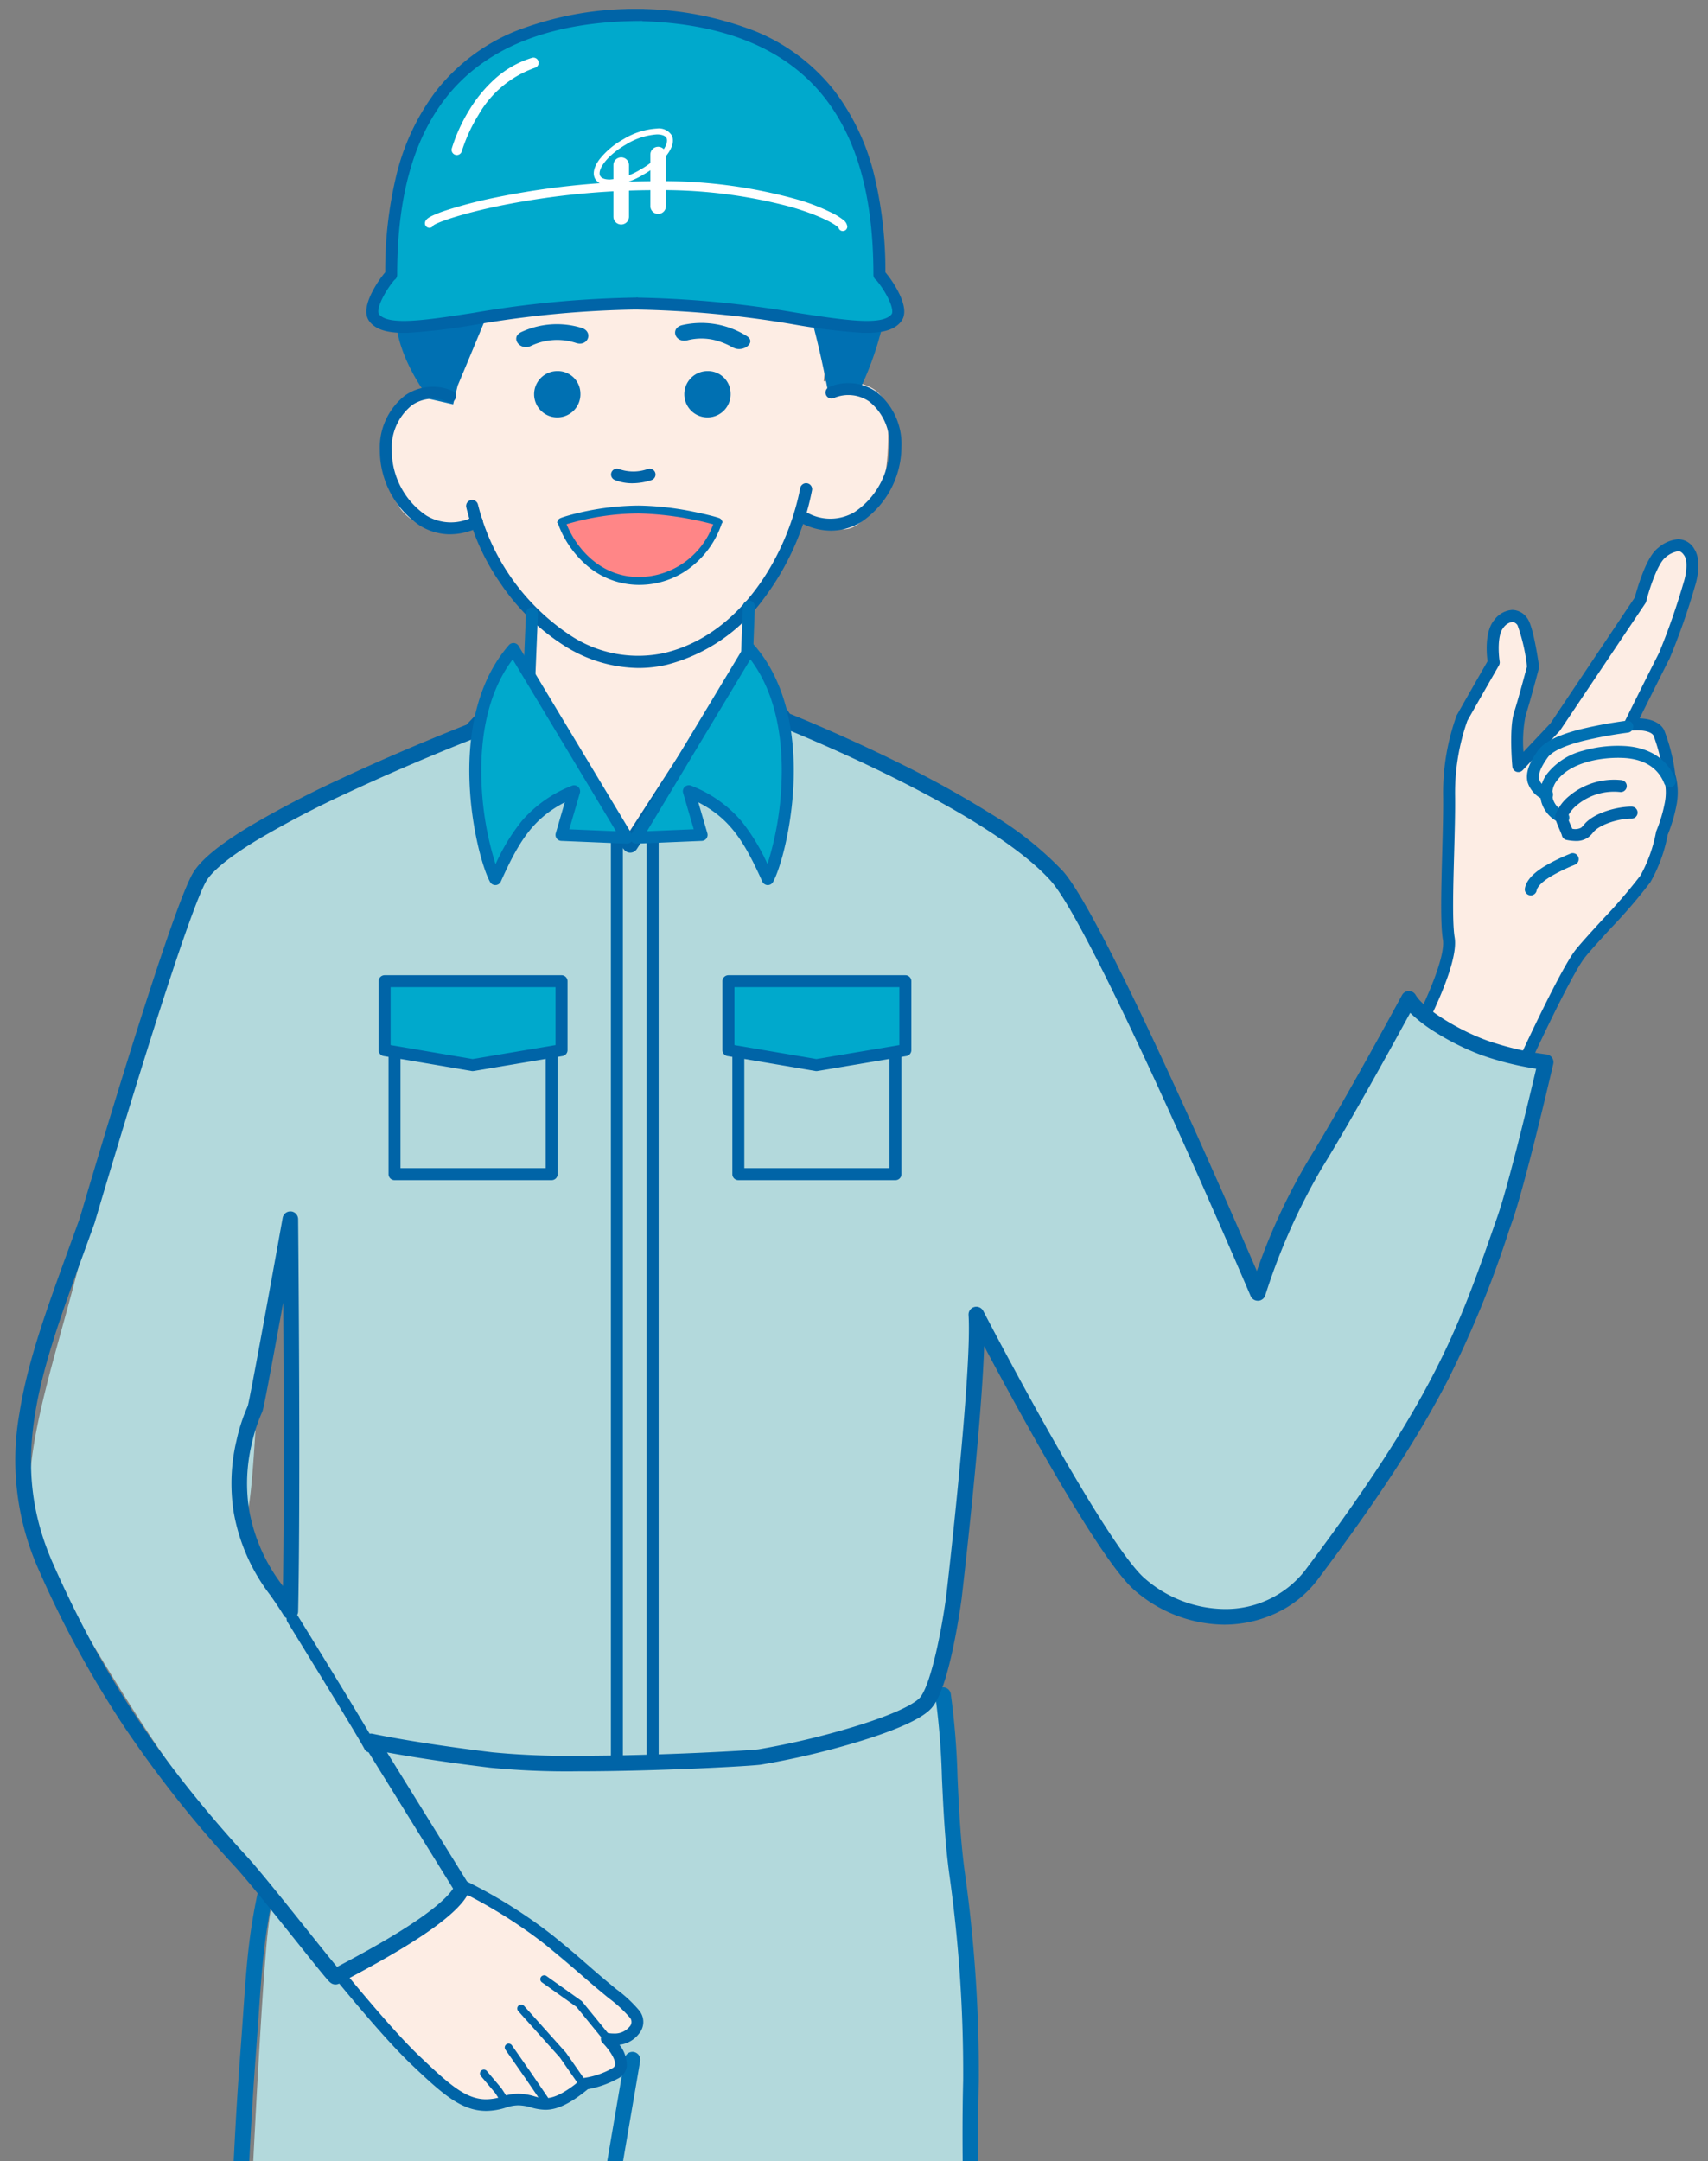 <svg xmlns="http://www.w3.org/2000/svg" xmlns:xlink="http://www.w3.org/1999/xlink" width="219" height="277" viewBox="0 0 219 277"><rect x="0" y="0" width="219" height="277" fill="#808080" stroke="none"/><defs><clipPath id="a"><rect width="219" height="277" transform="translate(416 12079)" fill="none" stroke="#707070" stroke-width="1"/></clipPath></defs><g transform="translate(-416 -12079)" clip-path="url(#a)"><g transform="translate(-2368 -840.044)"><path d="M117.191,472.09a.728.728,0,0,1-.424-1.32,18.178,18.178,0,0,1,8.28-3.05.728.728,0,1,1,.184,1.444,16.95,16.95,0,0,0-7.616,2.789A.725.725,0,0,1,117.191,472.09Z" transform="translate(2784.558 12968.272)" fill="#fff"/><path d="M40.247,202.518l-.391,5.826s-5.163,15.749-6.315,26.823-3.556,62.615-3.42,71.515.975,59.964.975,59.964-3.263,25.631-2.827,33.145.294,35.4-.8,38.637-4.715,4.859-4.846,8.633a27.8,27.8,0,0,0,1.14,7.872,75.678,75.678,0,0,0-.16,10.045c.376,2.931,1.378,8.777,4.343,9.848,0,0,4.431-6.25,7.757-7.947s8.919-.521,11.5.975,7.31,10.414,7.31,10.414,5.448-2.644,6.471-7.192a16.5,16.5,0,0,0-.38-8.414L57.1,453.879a54.287,54.287,0,0,0,2.833-7.852c.675-3.04,4.341-69.895,4.341-69.895s1.246-11.6,1.865-18.809,6.357-60.283,6.4-60.63,5.021-29.166,5.021-29.166l9.053,72.27s1.913,16.775,1.774,20.641-1,5.346-.18,9.557,5.706,58.352,6.766,64.443-.731,8.712.106,15.014A38.1,38.1,0,0,0,98.72,461s-3.406,3.539-3.749,7.287a13.73,13.73,0,0,0,1.517,7.083s-.288,2.779,3.645-.872,12.428-11.456,17.081-12.054a19.677,19.677,0,0,1,9.125,1.337s3-4.395,3.24-7.557-2.4-6.329-2.4-6.329-1.413-79.615-1.413-79.147-1.251-60.08-1.251-60.08-.97-.6-.5-3.11a27.115,27.115,0,0,0,.5-3.643s-.247-62.306-.958-68.744-2.819-21.608-2.819-21.608.373-4.946-.4-7.06l-.778-2.115s-11.523,3.705-13.06,3.694-13.2.441-13.2.441-19.238.625-22.141-.441-16.969-1.76-20.807-2.7-10.1-2.858-10.1-2.858" transform="translate(2784.757 12931.852)" fill="#b3d9dc"/><path d="M29.665,460.579s-11.358,18.85-10.442,23.786,8.64,8.159,16.014,8.05,18.734,1.495,20.218-4.978-1.19-22.8-1.19-22.8-4-7.261-6.637-9.147-5.045-4.758-10.054-2.536-8.133,4.857-7.908,7.629" transform="translate(2784.56 12944.146)" fill="#0070b2"/><path d="M92.832,466.1s-.637,5.467,1.5,8.106,13.551,2.491,13.551,2.491-.777,10.7,5.3,13.683,23.34,3.016,26.978-5.889l-1.51-7.857s-6.783-8.314-8.963-10.533-7.6-8.116-6.809-8.757-.956-5.839-.956-5.839a9.228,9.228,0,0,0-9.423-.609c-5.215,2.614-18.737,12.639-19.669,15.205" transform="translate(2787.802 12944.017)" fill="#0070b2"/><path d="M26.994,468.005a1,1,0,0,1-.767-.358,17.363,17.363,0,0,1-3.668-6.991,17.01,17.01,0,0,1,.155-6.666,31.308,31.308,0,0,0,.391-3.133,13.47,13.47,0,0,0-.827-4.822,20.733,20.733,0,0,1-.874-3.752c-.251-2.217.828-3.591,1.781-4.8.3-.387.618-.786.89-1.21,2.219-3.451,2.059-9.194,1.918-14.261-.045-1.633-.088-3.176-.05-4.568.457-16.41.952-31.466,2.386-49.577.4-5.068.33-10.24.262-15.242-.052-3.843-.107-7.818.05-11.755.266-6.674.24-13.485.215-20.072q-.007-1.71-.012-3.418c-.014-5.3-.129-10.9-.241-16.319-.208-10.053-.422-20.448-.018-29.77q.07-1.621.139-3.243c.347-8.122.706-16.522,1.336-24.762.147-1.926.268-3.674.376-5.217.6-8.623.9-12.951,3.8-23.148a1,1,0,1,1,1.923.548c-2.847,10-3.143,14.255-3.733,22.739-.107,1.546-.229,3.3-.377,5.231-.627,8.207-.985,16.589-1.332,24.695q-.069,1.622-.139,3.244c-.4,9.258-.188,19.621.019,29.642.112,5.428.228,11.041.242,16.355q0,1.707.012,3.416c.025,6.608.052,13.442-.216,20.159-.155,3.884-.1,7.831-.049,11.648.069,5.047.14,10.267-.268,15.427-1.431,18.063-1.925,33.093-2.381,49.475-.037,1.337.005,2.852.05,4.457.149,5.357.318,11.428-2.235,15.4-.324.5-.667.94-1,1.363-.885,1.127-1.525,1.941-1.366,3.342a18.894,18.894,0,0,0,.8,3.4,15.253,15.253,0,0,1,.909,5.512,32.794,32.794,0,0,1-.413,3.336,12.6,12.6,0,0,0,3.071,12.058,1,1,0,0,1-.766,1.642Z" transform="translate(2784.742 12939.105)" fill="#0070b2"/><path d="M55.828,454.357a1,1,0,0,1-.882-1.469c1.165-2.2,3-10.81,5.11-39.383.888-12,1.72-26.108,2.474-41.924.031-.641.052-1.1.065-1.346.367-7.2,4.741-50.374,6.358-64.655,1.486-13.111,5.326-35.569,7.867-50.43.359-2.1.7-4.067,1-5.86a1,1,0,0,1,1.972.335c-.3,1.794-.641,3.763-1,5.862-2.537,14.839-6.371,37.263-7.851,50.318-1.615,14.263-5.983,57.363-6.348,64.531-.013.247-.034.7-.065,1.339-.755,15.833-1.589,29.956-2.478,41.976-.761,10.3-1.547,18.791-2.335,25.248-.988,8.1-1.97,12.979-3,14.924A1,1,0,0,1,55.828,454.357Z" transform="translate(2786.289 12933.592)" fill="#0070b2"/><path d="M36.265,445.974a1.006,1.006,0,0,1-.14-.01,1.984,1.984,0,0,1-1.631-1.2,2.326,2.326,0,0,1,.377-2.254,2.355,2.355,0,0,1,2.2-.894c.688.1,1.435.159,2.226.226,2.672.225,5.7.479,7.873,2.2a1,1,0,1,1-1.244,1.566c-1.7-1.349-4.29-1.567-6.8-1.778-.819-.069-1.593-.134-2.336-.238a.346.346,0,0,0-.33.119.476.476,0,0,0-.12.262.492.492,0,0,0,.053.01,1,1,0,0,1-.137,1.99Z" transform="translate(2785.483 12943.601)" fill="#0070b2"/><path d="M54.781,466.506a2.5,2.5,0,0,1-.765-.119,2.2,2.2,0,0,1-1.374-1.232,18.52,18.52,0,0,0-2.951-4.405c-.356-.436-.724-.888-1.093-1.363a15.415,15.415,0,0,0-7.747-4.932c-3.094-.773-4.739.172-7.513,2.359a53.772,53.772,0,0,0-4.085,3.576,1,1,0,1,1-1.392-1.437,55.779,55.779,0,0,1,4.238-3.709c2.841-2.239,5.166-3.746,9.236-2.729a17.6,17.6,0,0,1,8.841,5.645c.355.457.716.9,1.064,1.327a20.323,20.323,0,0,1,3.238,4.878.213.213,0,0,0,.15.119.674.674,0,0,0,.536-.092c2.654-1.6,6.772-5.287,4.528-12.091a90.085,90.085,0,0,0-3.6-8.74c-.8-1.759-1.62-3.577-2.352-5.38a1,1,0,0,1,1.853-.753c.718,1.767,1.533,3.567,2.321,5.308a91.574,91.574,0,0,1,3.674,8.939,11.952,11.952,0,0,1-.139,8.746,12.752,12.752,0,0,1-5.258,5.686A2.75,2.75,0,0,1,54.781,466.506Z" transform="translate(2785.095 12943.329)" fill="#0070b2"/><path d="M95.366,461.629a1,1,0,0,1-.913-.591,50.286,50.286,0,0,1-2.863-9.685c-.135-.6-.275-1.228-.415-1.836-.706-3.049-.358-6.666-.051-9.856.117-1.216.228-2.364.281-3.439a52.8,52.8,0,0,0-1.229-12.443,85.7,85.7,0,0,1-1.24-8.543c-.327-4.066-.581-7.857-.826-11.523-.705-10.534-1.314-19.631-3.317-30.957l-.1-.576A31.462,31.462,0,0,1,84,362.453c.256-2.066-.489-17.263-1.108-22.585-1.194-10.271-2.306-20.586-3.382-30.561-1.607-14.9-3.268-30.3-5.213-45.66a1,1,0,0,1,1.984-.251c1.947,15.377,3.61,30.79,5.217,45.7,1.075,9.971,2.188,20.282,3.38,30.545.595,5.116,1.4,20.69,1.106,23.062a29.5,29.5,0,0,0,.675,9.13l.1.578c2.021,11.433,2.634,20.58,3.343,31.172.245,3.659.5,7.443.824,11.5a84.143,84.143,0,0,0,1.215,8.348,54.357,54.357,0,0,1,1.259,12.9c-.055,1.121-.168,2.292-.288,3.531-.307,3.187-.624,6.483.008,9.214.142.616.283,1.244.419,1.851a48.793,48.793,0,0,0,2.736,9.3,1,1,0,0,1-.912,1.41Z" transform="translate(2787.489 12933.491)" fill="#0070b2"/><path d="M93.7,477.65a1.171,1.171,0,0,1-.194-.017,1.08,1.08,0,0,1-.751-.508,13.314,13.314,0,0,1-2.13-6.487,11.864,11.864,0,0,1,2.058-6.742c.172-.274.342-.54.508-.8,1.406-2.206,2.516-3.948,2.826-6.7a19.871,19.871,0,0,0,.091-3.4,1,1,0,0,1,2-.121,21.88,21.88,0,0,1-.1,3.748c-.362,3.216-1.643,5.226-3.127,7.554-.164.257-.331.52-.5.79a9.333,9.333,0,0,0-.332,10.384c.345-.238.892-.643,1.751-1.332,1.193-.957,2.623-2.162,4.138-3.438,2.218-1.87,4.512-3.8,6.026-4.91a35.109,35.109,0,0,1,5.143-3.07,13.481,13.481,0,0,1,5.954-1.686,12.069,12.069,0,0,1,3.61.822,15.878,15.878,0,0,0,2.127.625,14.458,14.458,0,0,0,1.573-3.321c.518-1.568.968-3.812.167-5.6-.142-.316-.272-.6-.388-.845a9.866,9.866,0,0,1-1.15-4.238c-.456-5.667-.6-11.449-.74-17.041-.028-1.109-.056-2.256-.087-3.382-.56-20.636-.752-39.106-.955-58.661-.042-4.085-.086-8.309-.134-12.6-.081-7.352-.306-15.1-.523-22.6-.243-8.384-.494-17.054-.55-25.271a1,1,0,0,1,.028-.24l.823-3.43c-.053-7.148-.327-14.268-.591-21.156-.377-9.813-.767-19.96-.514-30.21a182.075,182.075,0,0,0-1.778-26.458c-.565-4.206-.757-8.336-.943-12.331a96.462,96.462,0,0,0-.84-10.454,1,1,0,0,1,1.974-.323,97.74,97.74,0,0,1,.864,10.684c.184,3.952.374,8.038.928,12.158a184.156,184.156,0,0,1,1.8,26.773c-.251,10.187.138,20.3.513,30.084.267,6.942.542,14.121.594,21.34a1,1,0,0,1-.028.24l-.823,3.43c.057,8.159.306,16.773.548,25.1.218,7.506.443,15.267.524,22.636.048,4.294.092,8.518.134,12.6.2,19.547.395,38.009.954,58.628.031,1.128.059,2.276.087,3.386.139,5.565.282,11.319.734,16.931a7.955,7.955,0,0,0,.971,3.556c.118.253.251.541.4.868a9.5,9.5,0,0,1,.055,6.569,15.953,15.953,0,0,1-2.12,4.5,1.421,1.421,0,0,1-1.288.726,15.188,15.188,0,0,1-2.992-.8,10.336,10.336,0,0,0-3.036-.714c-2.531-.1-7.276,2.5-9.837,4.371-1.458,1.067-3.725,2.978-5.918,4.826C95.735,476.73,94.522,477.65,93.7,477.65Z" transform="translate(2787.738 12931.957)" fill="#0070b2"/><path d="M53.355,484.639c-2.206,0-4.1-1.021-5.944-2.015a25.661,25.661,0,0,0-2.83-1.379,27.5,27.5,0,0,0-10-1.811H34.57a29.634,29.634,0,0,0-10.984,1.922.5.5,0,0,1-.376-.927,30.636,30.636,0,0,1,11.36-2h.009a28.5,28.5,0,0,1,10.363,1.879,26.419,26.419,0,0,1,2.943,1.431c2.276,1.227,4.426,2.386,7.094,1.679a.5.5,0,0,1,.256.967A7.3,7.3,0,0,1,53.355,484.639Z" transform="translate(2784.801 12945.677)" fill="#fff"/><path d="M33.046,474.765a1.522,1.522,0,0,1-1.014-.378,1.851,1.851,0,0,1-.569-1.73,1.719,1.719,0,0,1,1.172-1.311,15.848,15.848,0,0,1,6.38-.768,17.923,17.923,0,0,1,6.185,1.636.5.5,0,1,1-.426.9,15.944,15.944,0,0,0-11.816-.827.72.72,0,0,0-.514.558.859.859,0,0,0,.245.784.594.594,0,0,0,.62.084.5.5,0,0,1,.324.946A1.813,1.813,0,0,1,33.046,474.765Z" transform="translate(2785.288 12945.225)" fill="#fff"/><path d="M107.515,477.316h-.042a47.192,47.192,0,0,1-12.86-1.922.971.971,0,0,1-.422-.28l-1.567-1.782a.972.972,0,0,1-.122-.174c-2.226-4.063.415-9.443.529-9.67a.971.971,0,0,1,1.736.868c-.039.079-2.249,4.627-.611,7.78l1.317,1.5a46.25,46.25,0,0,0,12.083,1.743.971.971,0,0,1-.041,1.94Z" transform="translate(2788.076 12944.819)" fill="#0070b2"/><path d="M120.851,491.619a21.656,21.656,0,0,1-4.423-.423,10.9,10.9,0,0,1-7.645-5.078c-1.345-2.321-1.929-6.817-2.315-9.792-.056-.43-.109-.836-.158-1.2a.728.728,0,0,1,1.442-.2c.051.365.1.774.16,1.207.372,2.86.933,7.181,2.131,9.25,2.953,5.1,10.022,5.213,15.431,4.411,3.715-.551,7.937-1.379,11.015-4.239a2.671,2.671,0,0,1,.276-.213c.738-.523,2.7-1.913.722-7.7a.728.728,0,0,1,1.378-.47c2.327,6.815-.371,8.728-1.258,9.356-.049.035-.109.077-.13.095-3.383,3.142-7.859,4.027-11.79,4.61A33.1,33.1,0,0,1,120.851,491.619Z" transform="translate(2788.617 12945.453)" fill="#0070b2"/><path d="M2762.374,961.633a8.111,8.111,0,0,1-3.226-.414l.438-.9-.008,0c.017.007,1.718.726,7.424-.042a6.5,6.5,0,0,0,4.247-2.556,8.842,8.842,0,0,1,3.568-2.66c1.853-.683,4.324-.717,7.559-.1a.5.5,0,0,1-.187.982c-6.744-1.279-8.426.538-10.206,2.461a7.414,7.414,0,0,1-4.848,2.868A36.109,36.109,0,0,1,2762.374,961.633Z" transform="translate(143.18 12468.71)" fill="#fffdfd"/></g><path d="M52.432,12.75c-.492.378.358-.223.494-.3a11.776,11.776,0,0,1,1.6-.8,13.26,13.26,0,0,1,6.037-.89c1.664.117,1.655-2.406,0-2.521a14.828,14.828,0,0,0-9.968,2.735c-1.322,1.017.565,2.763,1.839,1.784" transform="translate(436.64 12082.908)" fill="#231f20"/><path d="M75.16,12.3a.667.667,0,0,1-.655-.548c-.38-2.088-4.219-4.337-5.666-5.028a.667.667,0,0,1,.574-1.2,22.244,22.244,0,0,1,2.918,1.73c2.063,1.454,3.237,2.888,3.487,4.263a.668.668,0,0,1-.657.787Z" transform="translate(443.684 12082.14)" fill="#fff"/><path d="M26.971,183.118s9.415,11.521,14.317,16.2c2.751,2.623,8.287,6.922,8.287,6.922a4.1,4.1,0,0,1,3.566-1.328c3.563.631,5.234,1.507,7.285-.183a10.431,10.431,0,0,0,1.825-2.36,11.909,11.909,0,0,0,4.809-1.3c2.773-1.33-1.134-3.932-1.134-3.932s4.45-.127,4.139-2.081a5.421,5.421,0,0,0-4.145-4.367c-2.464-.7-5.151-3.4-8.992-6.509s-8.945-6.692-12.118-7.844a18.335,18.335,0,0,1-5.044-2.707l-3.389-2.988a35.5,35.5,0,0,0-7.444,4.3c-3.81,2.868-1.963,8.181-1.963,8.181" transform="translate(427.875 12143.188)" fill="#fdede4"/><path d="M41.288,167.529a.749.749,0,0,1,.5.187,6.586,6.586,0,0,1,2.1,5.3c.062,1.536.134,2.232,1.185,2.613a63.851,63.851,0,0,1,13.941,8.278c2.189,1.77,3.3,2.745,4.381,3.688.824.721,1.676,1.467,3.015,2.575q.4.332.768.632a16.633,16.633,0,0,1,2.9,2.7,2.318,2.318,0,0,1,.005,2.952,3.667,3.667,0,0,1-2.53,1.453,4.207,4.207,0,0,1,.937,2.8,2.078,2.078,0,0,1-1.19,1.561,12.622,12.622,0,0,1-3.8,1.332c-2.221,1.826-3.907,2.642-5.449,2.642a6.889,6.889,0,0,1-1.822-.3,6.161,6.161,0,0,0-1.629-.271,4.908,4.908,0,0,0-1.527.264,8.378,8.378,0,0,1-2.608.449c-3.192,0-5.639-2.185-9.688-6.046-4.885-4.661-14-16.271-14.389-16.763a.75.75,0,0,1-.108-.736c.1-.263,2.566-6.467,6.5-9.429,3.784-2.847,8.052-5.728,8.095-5.757A.749.749,0,0,1,41.288,167.529Zm25.5,28.933a2.453,2.453,0,0,0,2.061-.879.856.856,0,0,0-.01-1.211,16.48,16.48,0,0,0-2.622-2.412q-.369-.3-.773-.636c-1.356-1.122-2.216-1.874-3.047-2.6-1.115-.977-2.169-1.9-4.335-3.65a63.108,63.108,0,0,0-13.51-8.034c-2.042-.741-2.111-2.453-2.172-3.963a5.5,5.5,0,0,0-1.183-3.829c-1.239.846-4.536,3.118-7.525,5.367-3.063,2.306-5.246,7-5.843,8.387,1.579,2,9.629,12.114,13.973,16.259,3.881,3.7,6.028,5.632,8.653,5.632a6.911,6.911,0,0,0,2.145-.376,6.378,6.378,0,0,1,1.99-.338,7.562,7.562,0,0,1,2.009.32,5.549,5.549,0,0,0,1.441.248c.811,0,2.074-.277,4.659-2.435a.75.75,0,0,1,.43-.173,10.37,10.37,0,0,0,3.47-1.2c.312-.16.374-.328.394-.457.112-.727-.888-2.11-1.6-2.816a.75.75,0,0,1,.69-1.265A3.815,3.815,0,0,0,66.793,196.462Z" transform="translate(427.875 12143.188)" fill="#0064a7"/><path d="M131.3,111.879s4.222-8.061,3.7-11.135.111-12.836.044-18.249a28.532,28.532,0,0,1,1.649-9.988c.143-.285,4.075-7.149,4.075-7.149s-.572-3.5.643-4.932,2.331-1.216,3.025-.287,1.374,5.79,1.374,5.79-1.067,4.058-1.7,6.033-.192,6.68-.192,6.68l4.719-5,10.927-16.293s1.234-4.933,2.761-6.077,2.672-1.359,3.531,0,0,4,0,4a88.578,88.578,0,0,1-3.218,9.208c-1.143,2.229-4.431,8.856-4.431,8.856s2.93-.407,3.717,1.023,1.36,5.5,1.36,5.5a7.519,7.519,0,0,1,.141,3.718,18.989,18.989,0,0,1-1.1,3.646,19.27,19.27,0,0,1-2.117,5.861c-1.43,2.144-6.363,7.149-8.292,9.507s-7.485,14.483-7.485,14.483-8.95,4.213-13.136-5.206" transform="translate(466.756 12098.548)" fill="#fdede4"/><path d="M139.9,118.792c-2.9,0-6.87-1.145-9.295-6.6a.768.768,0,0,1,.021-.668c1.141-2.179,4.015-8.34,3.624-10.65-.34-2-.212-6.612-.088-11.075.072-2.6.146-5.283.121-7.293a29.025,29.025,0,0,1,1.73-10.34c.138-.275,3.085-5.424,3.965-6.959-.124-.95-.377-3.828.856-5.277a3.109,3.109,0,0,1,2.317-1.3,2.388,2.388,0,0,1,1.908,1.05c.231.31.595,1.016,1.085,3.557.258,1.335.427,2.535.434,2.585a.768.768,0,0,1-.018.3c-.044.166-1.079,4.1-1.707,6.071a16.887,16.887,0,0,0-.27,4.638l3.465-3.669L158.86,57.034c.095-.361.379-1.4.8-2.553.725-2,1.449-3.246,2.215-3.82a4.41,4.41,0,0,1,2.551-1.093,2.427,2.427,0,0,1,2.088,1.3c1.009,1.6.2,4.29.084,4.64a86.881,86.881,0,0,1-3.268,9.332c-.838,1.634-2.857,5.689-3.853,7.691,1.556.064,2.633.568,3.128,1.467a23.367,23.367,0,0,1,1.438,5.7,8.445,8.445,0,0,1,.144,4.045,20.148,20.148,0,0,1-1.114,3.722,19.485,19.485,0,0,1-2.216,6.06,67.575,67.575,0,0,1-5.059,5.89c-1.3,1.419-2.527,2.759-3.278,3.678-1.847,2.257-7.326,14.2-7.381,14.316a.768.768,0,0,1-.371.375A12.5,12.5,0,0,1,139.9,118.792Zm-7.74-6.894c1.684,3.557,4.287,5.359,7.74,5.359a11.208,11.208,0,0,0,3.97-.762c.856-1.856,5.634-12.142,7.464-14.378.778-.952,2.02-2.307,3.334-3.743a68.9,68.9,0,0,0,4.914-5.7,18.556,18.556,0,0,0,2-5.575.768.768,0,0,1,.054-.173,18.463,18.463,0,0,0,1.048-3.483,6.888,6.888,0,0,0-.11-3.306.768.768,0,0,1-.038-.154,22.764,22.764,0,0,0-1.273-5.241c-.234-.425-1.03-.679-2.13-.679a6.73,6.73,0,0,0-.81.046.768.768,0,0,1-.792-1.1c.033-.066,3.3-6.657,4.436-8.865a88.62,88.62,0,0,0,3.165-9.076l.006-.018c.287-.892.563-2.594.081-3.358-.368-.582-.664-.582-.79-.582a3.2,3.2,0,0,0-1.631.787c-.953.714-2.025,3.843-2.477,5.648a.767.767,0,0,1-.107.241L149.281,74.073a.767.767,0,0,1-.079.1l-4.719,5a.767.767,0,0,1-1.322-.456c-.018-.2-.444-4.885.225-6.984.549-1.721,1.447-5.1,1.646-5.845a22.62,22.62,0,0,0-1.208-5.286.926.926,0,0,0-.677-.433,1.773,1.773,0,0,0-1.147.758c-.8.945-.6,3.493-.47,4.311a.768.768,0,0,1-.092.505c-1.542,2.691-3.876,6.774-4.051,7.1a27.831,27.831,0,0,0-1.571,9.641c.025,2.04-.046,4.621-.122,7.354-.122,4.388-.247,8.926.067,10.776.241,1.419-.332,3.822-1.7,7.141C133.291,109.613,132.5,111.222,132.155,111.9Z" transform="translate(466.756 12098.548)" fill="#0064a7"/><path d="M81.258,70.1l-.214,6.556s-2.2,8.564-4.545,10.788-6.066,12.015-10.6,12.015S52.631,81.136,52.631,81.136L53.5,70.664,46,59.144S36.624,62.411,35.1,53.9C32.557,39.769,43.38,43.086,43.38,43.086s.6-5.044,2.442-7.679,2.794-9.6,2.794-9.6L51.8,19.122s19.609.877,21.951.947,9.715.675,12.256,6.721,5.527,6.761,4.7,14.115c0,0,6.476-.724,7.66,2.53s.472,11.189-.924,13.175-2.63,3.234-4.131,3.274a36.448,36.448,0,0,1-5.609-.927S85.6,66.356,81.258,70.1" transform="translate(430.914 12086.965)" fill="#fdede4"/><path d="M52.242,22.716a68.208,68.208,0,0,1-2.207,7.963c-1.311,3.625-6.559,16.073-6.559,16.073L42.9,49.146l-3.03-.69s-4.116-5.041-4.357-10.483S38.1,23.487,39.43,21.644s3.731-2.3,3.861-3.038,1.748-6.721,6.743-10.02,14.492-4.1,19.841-3.515S81.633,8.312,84.052,8.432s5.665,5.321,5.665,5.321a5.105,5.105,0,0,0,2.778,1.8c1.593.251,0,4,0,4s1.593,2.66,2.8,5.078,3.17,11.76,2.489,15.086a40.924,40.924,0,0,1-2.859,7.769l-3.839.7a127.063,127.063,0,0,0-3.476-14.363c-1.747-4.958-6.1-8.1-6.584-7.981s-11.368-2.3-16.2-1.935-12.582-1.2-12.582-1.2" transform="translate(431.204 12081.686)" fill="#0070b2"/><path d="M77.157,53.885a8.249,8.249,0,0,1-3.8-.977.767.767,0,1,1,.7-1.364,6.078,6.078,0,0,0,6.169-.069,10.075,10.075,0,0,0,4.43-8.329,6.952,6.952,0,0,0-2.6-5.821A4.725,4.725,0,0,0,77.5,36.9a.767.767,0,1,1-.54-1.437,6.275,6.275,0,0,1,5.987.606,8.495,8.495,0,0,1,3.248,7.1,11.657,11.657,0,0,1-5.177,9.621,7.476,7.476,0,0,1-3.6,1.088Q77.29,53.885,77.157,53.885Z" transform="translate(445.385 12093.133)" fill="#0064a7"/><path d="M42.872,54.225q-.133,0-.265,0a7.475,7.475,0,0,1-3.6-1.088,11.657,11.657,0,0,1-5.177-9.621,8.495,8.495,0,0,1,3.248-7.1,6.275,6.275,0,0,1,5.987-.606.768.768,0,1,1-.54,1.437,4.725,4.725,0,0,0-4.562.424,6.952,6.952,0,0,0-2.6,5.821,10.075,10.075,0,0,0,4.43,8.329,6.078,6.078,0,0,0,6.169.069.768.768,0,0,1,.7,1.364A8.25,8.25,0,0,1,42.872,54.225Z" transform="translate(430.873 12093.259)" fill="#0064a7"/><path d="M48.705,32.443a7.763,7.763,0,0,1,5.778-.356c1.54.484,2.232-1.455.691-1.94a10.775,10.775,0,0,0-7.781.561c-1.408.717-.074,2.442,1.312,1.736" transform="translate(435.397 12090.88)" fill="#0070b2"/><path d="M70.85,31.248a10.945,10.945,0,0,0-8.3-1.407c-1.59.4-.891,2.34.691,1.94a7.24,7.24,0,0,1,4.178.184,9.326,9.326,0,0,1,1.219.513c.117.058.669.377.376.192,1.264.8,3.149-.6,1.839-1.422" transform="translate(440.91 12090.833)" fill="#0070b2"/><path d="M54.4,36.882a2.969,2.969,0,1,1-2.966-2.824A2.9,2.9,0,0,1,54.4,36.882" transform="translate(436.019 12092.507)" fill="#0070b2"/><path d="M68.447,36.882a2.969,2.969,0,1,1-2.966-2.824,2.9,2.9,0,0,1,2.966,2.824" transform="translate(441.231 12092.507)" fill="#0070b2"/><path d="M58.189,44.848a5.889,5.889,0,0,1-2.268-.429.75.75,0,1,1,.577-1.385,5.508,5.508,0,0,0,3.686-.021.75.75,0,0,1,.465,1.426A7.971,7.971,0,0,1,58.189,44.848Z" transform="translate(438.892 12096.095)" fill="#0064a7"/><path d="M51.011,47.887c1.324,3.7,4.779,7.534,9.891,7.562a10.79,10.79,0,0,0,10.191-7.572A38.843,38.843,0,0,0,60.9,46.285a30.818,30.818,0,0,0-9.891,1.6" transform="translate(436.991 12098.018)" fill="#ff8687"/><path d="M60.962,55.949H60.9a10.279,10.279,0,0,1-6.688-2.523,12.835,12.835,0,0,1-3.648-5.306l-.136-.193.14-.273c.093-.18.175-.257,1.133-.542.453-.134,1.2-.34,2.208-.555a34.307,34.307,0,0,1,6.994-.772,37.6,37.6,0,0,1,6.946.77c.846.167,1.707.362,2.423.549.281.073.527.142.711.2.269.082.446.137.553.338l.141.266-.129.192a11.844,11.844,0,0,1-3.717,5.391A10.735,10.735,0,0,1,60.962,55.949Zm-9.307-7.776c1.306,3.208,4.423,6.75,9.249,6.776h.057a10.205,10.205,0,0,0,9.492-6.761,40.886,40.886,0,0,0-9.552-1.4A33.11,33.11,0,0,0,51.656,48.173Z" transform="translate(436.991 12098.018)" fill="#0070b2"/><path d="M145.316,78.862a.766.766,0,0,1-.28-.053,4.135,4.135,0,0,1-2.534-2.69,4.239,4.239,0,0,1,.768-3.708,8.516,8.516,0,0,1,4.531-2.892,16.23,16.23,0,0,1,5.187-.622c3.284.135,5.658,1.642,6.685,4.243a.767.767,0,1,1-1.428.564c-1.013-2.566-3.452-3.2-5.32-3.273-2.8-.115-6.685.575-8.427,2.9a2.685,2.685,0,0,0-.521,2.368A2.581,2.581,0,0,0,145.6,77.38a.768.768,0,0,1-.28,1.482Z" transform="translate(471.142 12105.715)" fill="#0070b2"/><path d="M143.691,76.776a.764.764,0,0,1-.332-.076,3.641,3.641,0,0,1-2.167-2.271c-.37-1.45.521-2.942,1.338-4.079.782-1.087,2.525-1.967,5.329-2.69a56.238,56.238,0,0,1,5.854-1.1l.176-.026a.768.768,0,0,1,.221,1.519l-.176.026a54.924,54.924,0,0,0-5.692,1.062c-3,.773-4.084,1.569-4.466,2.1-.9,1.253-1.259,2.17-1.1,2.8.121.476.561.89,1.345,1.268a.768.768,0,0,1-.333,1.459Z" transform="translate(470.679 12104.842)" fill="#0070b2"/><path d="M141.675,84.333a.768.768,0,0,1-.756-.906c.179-.974.991-1.893,2.483-2.808a24.632,24.632,0,0,1,3.168-1.562l.2-.088a.768.768,0,0,1,.607,1.41l-.207.089a23.352,23.352,0,0,0-2.969,1.459c-1.421.872-1.723,1.487-1.776,1.777A.768.768,0,0,1,141.675,84.333Z" transform="translate(470.605 12109.435)" fill="#0070b2"/><path d="M63.995,68.025a18.1,18.1,0,0,1-9.605-2.92,27.932,27.932,0,0,1-8.032-7.857,28.892,28.892,0,0,1-4.438-9.823.767.767,0,0,1,1.5-.341A28.329,28.329,0,0,0,55.2,63.8a15.749,15.749,0,0,0,12.106,2.3c9.642-2.273,15.707-12.269,17.44-21.168a.768.768,0,0,1,1.507.293,33.84,33.84,0,0,1-6.14,13.841A22.268,22.268,0,0,1,67.66,67.6,15.946,15.946,0,0,1,63.995,68.025Z" transform="translate(433.867 12096.598)" fill="#0064a7"/><path d="M188.447,110.409c-3.753-1.364-8.575-3.509-9.774-5.586,0,0-6.591,11.453-11.17,18.85-4.548,7.348-8.379,17.99-8.379,17.99s-19.993-46.909-25.721-53.4c-8.407-9.53-34.925-20.023-34.925-20.023L93.59,61.119,78.661,84.227,66.79,69.775l-2.959-6.029L58.245,69.68S28.633,81.386,23.368,88.49c-1.248,1.685-14.339,43.9-14.339,43.9-3.2,16.022-10.124,31.126-6.971,41.963a4.712,4.712,0,0,0,.761,2.469c.281.4.566.834.851,1.259.148.251.3.5.459.746.086.129.18.234.269.355C10.6,188.7,17.881,202.7,28.8,214.61c2.886,3.149,11.889,14.8,12.071,14.7,1.741-.986,14.6-7.4,16.229-11.324.367-.884-4.73-5.908-12.732-19.5.945.351,1.575.562,1.575.562a74.3,74.3,0,0,0,17.01,3.177c9.312.665,32.209-.813,33.686-1.048,6.632-1.054,17.814-4.419,19.956-7.028s3.574-13.528,3.574-13.528,3.043-28.4,2.563-35.939c0,0,15.963,29.975,21.349,34.424,8.047,6.647,17.64,4.385,21.867-1.224,17.089-22.683,20.116-32.189,24.84-45.658,1.734-4.945,4.642-20.062,4.642-20.062a33.547,33.547,0,0,1-6.982-1.745M28.625,171.755a3.486,3.486,0,0,0,.348-.529c.967-2.046,1.316-14.224,1.574-14.694s4.531-19.477,4.531-19.477.341,29.344,0,45.413c-2.292-3.783-4.629-7.593-6.454-10.714" transform="translate(418.499 12102.549)" fill="#b3d9dc"/><path d="M93.335,60.494a1,1,0,0,1,.824.434L98.876,67.8c1.357.548,7.363,3.011,14.1,6.358a131.155,131.155,0,0,1,11.7,6.487,43.64,43.64,0,0,1,9.217,7.333c2.441,2.767,7.545,12.653,15.17,29.383,4.131,9.065,7.923,17.787,9.686,21.874a77.544,77.544,0,0,1,6.6-14.215c4.51-7.288,11.938-21.018,12.013-21.156a1,1,0,0,1,1.746-.025c.979,1.694,5.261,4.425,9.164,5.844a37.437,37.437,0,0,0,7.618,1.779,1,1,0,0,1,.866,1.22c-.144.622-3.549,15.3-5.282,20.244l-.44,1.257a136.656,136.656,0,0,1-7.729,18.9c-3.814,7.42-9.158,15.61-16.817,25.774A14.091,14.091,0,0,1,161.376,183a15.768,15.768,0,0,1-6.837,1.553,17.765,17.765,0,0,1-11.349-4.3c-2.329-1.923-6.628-8.411-12.778-19.282-2.623-4.637-5.043-9.125-6.629-12.106-.35,10.511-2.759,31.236-2.877,32.248l0,.014c-.015.113-.369,2.8-.995,5.856-.875,4.276-1.789,6.951-2.8,8.177-1.1,1.344-4.287,2.826-9.459,4.4A102.034,102.034,0,0,1,95.176,202.5c-1.129.179-13.088.856-23.47.856a101.96,101.96,0,0,1-11.225-.46c-6.3-.761-10.778-1.508-13.261-1.963l10.473,16.893a1,1,0,0,1,.074.91c-1.39,3.349-9.068,7.766-15.6,11.24-.48.255-.859.457-1.059.57a1.012,1.012,0,0,1-.495.13c-.5,0-.765-.306-1.164-.77-.227-.264-.545-.646-.97-1.168-.791-.971-1.876-2.328-3.025-3.765-2.721-3.4-6.107-7.637-7.646-9.316A148,148,0,0,1,13.493,197.6,132.5,132.5,0,0,1,2.553,177.51a34.371,34.371,0,0,1-2.475-20C1.1,150.925,3.557,144.185,6.4,136.38c.463-1.272.943-2.588,1.424-3.925.568-1.934,11.287-38.359,14.413-44.07.94-1.718,3.349-3.733,7.365-6.159a130.793,130.793,0,0,1,11.909-6.2c7.441-3.478,14.595-6.307,15.9-6.821l5.434-5.77a1,1,0,0,1,1.626.245L67.382,69.6l10.926,13.3L92.5,60.951a1,1,0,0,1,.826-.457Zm65.534,82.544a1,1,0,0,1-.92-.608c-.05-.117-5.06-11.862-10.7-24.247C137.851,97.571,133.986,91.1,132.4,89.3c-3.35-3.8-10.368-8.413-20.3-13.345-7.557-3.754-14.181-6.384-14.247-6.41a1,1,0,0,1-.456-.364L93.36,63.3,79.245,85.145a1,1,0,0,1-1.613.092L65.763,70.784a1,1,0,0,1-.125-.194l-2.322-4.732-4.6,4.883a1,1,0,0,1-.367.247c-.078.03-7.868,3.052-16,6.854a128.766,128.766,0,0,0-11.717,6.1c-4.549,2.748-6.122,4.456-6.641,5.4-3.04,5.554-14.145,43.321-14.257,43.7q-.008.029-.019.057c-.486,1.351-.969,2.677-1.436,3.961-5.617,15.419-9.676,26.56-3.9,39.637,6.248,14.139,13.693,25.386,24.9,37.608,1.585,1.729,4.994,5.993,7.734,9.419,1.505,1.883,3.051,3.816,3.8,4.7l.411-.219c1.817-.966,5.2-2.764,8.323-4.757,4.067-2.595,5.584-4.188,6.144-5.06L44.313,200.044a1,1,0,0,1,1.064-1.5c.053.012,5.4,1.172,15.344,2.374a100.173,100.173,0,0,0,10.985.445c10.494,0,22.285-.693,23.156-.831a99.854,99.854,0,0,0,12.208-2.885c6.7-2.043,8.2-3.395,8.5-3.76,1.427-1.738,2.813-8.9,3.352-13.016.065-.559,3.327-28.671,2.86-36a1,1,0,0,1,1.886-.524c.039.075,3.962,7.636,8.489,15.639,7.508,13.272,10.837,17.505,12.308,18.72a15.792,15.792,0,0,0,10.076,3.846,12.918,12.918,0,0,0,10.354-4.9c16.46-21.845,19.73-31.191,24.256-44.127l.441-1.259c1.431-4.082,4.138-15.426,4.971-18.965a38.334,38.334,0,0,1-6.97-1.736,32.559,32.559,0,0,1-5.994-2.969,18.843,18.843,0,0,1-3.189-2.46c-1.984,3.639-7.643,13.94-11.354,19.938a80.753,80.753,0,0,0-7.225,16.26,1,1,0,0,1-.9.707ZM34.822,131.591q.042,0,.084,0a1,1,0,0,1,.916.987c0,.342.338,34.383,0,50.284a1,1,0,0,1-1.855.5c-.528-.872-1.079-1.669-1.663-2.514a24.332,24.332,0,0,1-4.747-10.724,23.752,23.752,0,0,1,.364-9.173,22.9,22.9,0,0,1,1.446-4.429c.333-1.238,2.843-15.021,4.472-24.108A1,1,0,0,1,34.822,131.591Zm-.943,48.018c.15-10.479.092-26.021.027-36.327l-.268,1.471c-.639,3.5-1.16,6.3-1.546,8.343-.757,3.99-.819,4.1-.92,4.29a20.835,20.835,0,0,0-1.31,4.056,21.722,21.722,0,0,0-.334,8.339A22.193,22.193,0,0,0,33.879,179.609Z" transform="translate(418.405 12102.688)" fill="#0064a7"/><path d="M58.053,37.756c17.6,0,30.884,5.248,33.593,1.837,1.159-1.457-2.057-5.609-2.168-5.51,0-17.056-6.1-33.316-32.223-33.316" transform="translate(439.279 12080.153)" fill="#00a9cc"/><path d="M87.828,41.513c-.2,0-.415,0-.634-.011a80.063,80.063,0,0,1-8.448-1.029,132.526,132.526,0,0,0-20.693-1.949.767.767,0,1,1,0-1.535,133.81,133.81,0,0,1,20.925,1.967c6.074.931,10.871,1.666,12.066.161.141-.177.185-.848-.541-2.237a12.236,12.236,0,0,0-1.433-2.146.768.768,0,0,1-.359-.65c0-9.838-2.014-17.226-6.157-22.585-5.111-6.611-13.623-9.964-25.3-9.964a.768.768,0,0,1,0-1.535A42.176,42.176,0,0,1,73.607,2.867a24.82,24.82,0,0,1,10.161,7.692A29.352,29.352,0,0,1,88.861,21.5a51.933,51.933,0,0,1,1.384,12.249,13.779,13.779,0,0,1,1.627,2.438c.911,1.747,1.037,3.055.375,3.888C91.461,41.06,90.085,41.513,87.828,41.513Z" transform="translate(439.279 12080.153)" fill="#0064a7"/><path d="M67.181,37.756c-17.6,0-30.884,5.248-33.593,1.837-1.159-1.457,2.057-5.609,2.168-5.51,0-17.056,6.1-33.316,32.223-33.316" transform="translate(430.404 12080.153)" fill="#00a9cc"/><path d="M37.406,41.513c-2.258,0-3.633-.453-4.419-1.442-.662-.833-.536-2.141.375-3.888a13.779,13.779,0,0,1,1.627-2.438A51.933,51.933,0,0,1,36.373,21.5a29.352,29.352,0,0,1,5.092-10.936A24.82,24.82,0,0,1,51.627,2.867,42.176,42.176,0,0,1,67.979,0a.768.768,0,0,1,0,1.535c-11.676,0-20.188,3.352-25.3,9.964-4.143,5.359-6.157,12.746-6.157,22.585a.768.768,0,0,1-.359.65,12.237,12.237,0,0,0-1.433,2.146c-.727,1.389-.683,2.059-.542,2.237,1.2,1.506,5.993.77,12.067-.16a133.81,133.81,0,0,1,20.925-1.967.767.767,0,1,1,0,1.535,132.526,132.526,0,0,0-20.693,1.949A80.063,80.063,0,0,1,38.04,41.5Q37.712,41.513,37.406,41.513Z" transform="translate(430.404 12080.153)" fill="#0064a7"/><path d="M0,119.138a.767.767,0,0,1-.767-.768V0A.768.768,0,0,1,0-.768.768.768,0,0,1,.768,0V118.371A.768.768,0,0,1,0,119.138Z" transform="translate(495.097 12186.57)" fill="#0064a7"/><path d="M0,119.138a.767.767,0,0,1-.767-.768V0A.768.768,0,0,1,0-.768.768.768,0,0,1,.768,0V118.371A.768.768,0,0,1,0,119.138Z" transform="translate(499.685 12186.526)" fill="#0064a7"/><path d="M0,7.606a1,1,0,0,1-1-1V0A1,1,0,0,1,0-1,1,1,0,0,1,1,0V6.606A1,1,0,0,1,0,7.606Z" transform="translate(495.651 12100.167)" fill="#fff"/><path d="M0,7.606a1,1,0,0,1-1-1V0A1,1,0,0,1,0-1,1,1,0,0,1,1,0V6.606A1,1,0,0,1,0,7.606Z" transform="translate(500.389 12098.813)" fill="#fff"/><path d="M62.043,11.283a1.946,1.946,0,0,1,1.862.818c.378.654.174,1.56-.574,2.55a10.248,10.248,0,0,1-3.012,2.527,9.276,9.276,0,0,1-4.329,1.387,1.944,1.944,0,0,1-1.861-.819c-.378-.655-.174-1.56.574-2.55a10.252,10.252,0,0,1,3.013-2.528A9.281,9.281,0,0,1,62.043,11.283ZM55.99,17.815a8.655,8.655,0,0,0,3.954-1.287,9.492,9.492,0,0,0,2.789-2.33c.539-.713.735-1.357.523-1.722-.165-.286-.6-.444-1.213-.444a8.66,8.66,0,0,0-3.953,1.286c-2.5,1.443-3.751,3.294-3.312,4.053C54.943,17.658,55.374,17.815,55.99,17.815Z" transform="translate(438.189 12084.194)" fill="#fff"/><path d="M91.644,21.883a.576.576,0,0,1-.557-.428c-.3-.356-2.174-1.545-6.222-2.693a63.781,63.781,0,0,0-17.287-2.115,100.826,100.826,0,0,0-19.628,1.943c-5.246,1.058-8.276,2.174-8.792,2.559a.576.576,0,0,1-1.095-.249c0-.477.47-.747.91-.963a15.117,15.117,0,0,1,1.756-.688A58.929,58.929,0,0,1,47,17.611,102.789,102.789,0,0,1,67.579,15.5a63.713,63.713,0,0,1,18.191,2.331,26.216,26.216,0,0,1,4.629,1.8,8.043,8.043,0,0,1,1.224.764,1.279,1.279,0,0,1,.6.915A.575.575,0,0,1,91.644,21.883Z" transform="translate(432.422 12086.729)" fill="#fff"/><path d="M0-.768H20.148A.767.767,0,0,1,20.915,0V24.389a.767.767,0,0,1-.767.767H0a.767.767,0,0,1-.767-.767V0A.767.767,0,0,1,0-.768ZM19.38.767H.768V23.621H19.38Z" transform="translate(510.669 12205.111)" fill="#0064a7"/><path d="M89.324,99.934l-11.4,1.918L66.638,99.934V91.093H89.324Z" transform="translate(442.761 12113.671)" fill="#00a9cc"/><path d="M77.919,102.619a.768.768,0,0,1-.129-.011L66.509,100.69a.768.768,0,0,1-.639-.757V91.093a.767.767,0,0,1,.768-.768H89.324a.767.767,0,0,1,.767.768v8.841a.768.768,0,0,1-.64.757l-11.4,1.918A.767.767,0,0,1,77.919,102.619ZM67.406,99.285l10.514,1.788,10.636-1.789V91.86H67.406Z" transform="translate(442.761 12113.671)" fill="#0064a7"/><path d="M0-.768H20.148A.767.767,0,0,1,20.915,0V24.389a.767.767,0,0,1-.767.767H0a.767.767,0,0,1-.767-.767V0A.767.767,0,0,1,0-.768ZM19.38.767H.768V23.621H19.38Z" transform="translate(466.584 12205.111)" fill="#0064a7"/><path d="M57.172,99.934l-11.4,1.918L34.486,99.934V91.093H57.172Z" transform="translate(430.83 12113.671)" fill="#00a9cc"/><path d="M45.767,102.619a.767.767,0,0,1-.129-.011L34.357,100.69a.768.768,0,0,1-.639-.757V91.093a.767.767,0,0,1,.768-.768H57.172a.767.767,0,0,1,.768.768v8.841a.768.768,0,0,1-.64.757l-11.4,1.918A.767.767,0,0,1,45.767,102.619ZM35.253,99.285l10.514,1.788L56.4,99.284V91.86H35.253Z" transform="translate(430.83 12113.671)" fill="#0064a7"/><path d="M0,13.53H-.032a.768.768,0,0,1-.735-.8L-.242-.032a.768.768,0,0,1,.8-.735.768.768,0,0,1,.735.8L.767,12.794A.768.768,0,0,1,0,13.53Z" transform="translate(483.682 12157.628)" fill="#0070b2"/><path d="M0,14.412H-.03a.768.768,0,0,1-.737-.8L-.242-.03a.767.767,0,0,1,.8-.737.768.768,0,0,1,.737.8L.767,13.674A.768.768,0,0,1,0,14.412Z" transform="translate(511.497 12156.746)" fill="#0070b2"/><path d="M62.415,84.219,47.857,60.039c-8.22,9.432-3.956,26.571-2.323,29.493,2.653-5.9,4.636-8.928,10.117-11.261l-1.633,5.6Z" transform="translate(433.977 12102.148)" fill="#00a9cc"/><path d="M45.534,90.3a.767.767,0,0,1-.67-.393c-.917-1.64-2.387-6.794-2.63-12.648-.216-5.2.483-12.49,5.044-17.724a.768.768,0,0,1,1.236.108l14.558,24.18a.768.768,0,0,1-.689,1.163l-8.4-.35a.767.767,0,0,1-.7-.982l1.157-3.967c-4.04,2.1-5.838,4.9-8.2,10.16a.768.768,0,0,1-.667.452Zm2.229-28.929c-3.625,4.784-4.189,11.179-4,15.824a39.688,39.688,0,0,0,1.8,10.426,25.3,25.3,0,0,1,3.374-5.551,16.248,16.248,0,0,1,6.4-4.5.768.768,0,0,1,1.037.921l-1.358,4.657,5.992.25Z" transform="translate(433.977 12102.148)" fill="#0070b2"/><path d="M58.006,84.219l14.558-24.18c8.218,9.432,3.954,26.571,2.323,29.493-2.654-5.9-4.636-8.928-10.119-11.261l1.634,5.6Z" transform="translate(439.558 12102.148)" fill="#00a9cc"/><path d="M74.887,90.3h-.033a.767.767,0,0,1-.667-.452c-2.368-5.26-4.167-8.062-8.206-10.16l1.158,3.967a.768.768,0,0,1-.7.982l-8.4.35a.768.768,0,0,1-.689-1.163l14.558-24.18a.767.767,0,0,1,1.236-.108c4.56,5.234,5.26,12.527,5.043,17.724-.244,5.853-1.713,11.007-2.629,12.648A.768.768,0,0,1,74.887,90.3ZM64.768,77.5a.766.766,0,0,1,.3.061,16.246,16.246,0,0,1,6.405,4.5,25.316,25.316,0,0,1,3.375,5.551,39.711,39.711,0,0,0,1.8-10.426c.193-4.645-.37-11.04-3.994-15.824L59.4,83.393l5.992-.25-1.36-4.657a.768.768,0,0,1,.737-.983Z" transform="translate(439.558 12102.148)" fill="#0070b2"/><path d="M146.395,79.907a6.563,6.563,0,0,1-1.175-.131.768.768,0,0,1-.62-.623c-.038-.118-.183-.456-.29-.707-.511-1.2-.652-1.559-.512-1.946a5.7,5.7,0,0,1,1.73-2.347,8.96,8.96,0,0,1,6.718-2.05.767.767,0,1,1-.174,1.525,7.4,7.4,0,0,0-5.548,1.693,4.411,4.411,0,0,0-1.21,1.521c.087.251.289.725.407,1,.085.2.154.36.208.493a1.65,1.65,0,0,0,1.137-.128,2.252,2.252,0,0,0,.336-.346l.118-.137c1.35-1.543,4.4-2.238,6.032-2.222a.767.767,0,0,1-.015,1.535c-1.58-.015-4,.708-4.863,1.7l-.1.121a3.454,3.454,0,0,1-.605.594A2.626,2.626,0,0,1,146.395,79.907Z" transform="translate(471.659 12106.889)" fill="#0064a7"/><path d="M35.951,168.22a.767.767,0,0,1-.687-.425c-.793-1.586-9.783-16.139-9.874-16.285A.767.767,0,1,1,26.7,150.7c.372.6,9.118,14.759,9.941,16.406a.768.768,0,0,1-.686,1.111Z" transform="translate(427.473 12135.398)" fill="#0064a7"/><path d="M41.236,17.06a.668.668,0,0,1-.643-.847,21.458,21.458,0,0,1,2.242-4.921A17.745,17.745,0,0,1,45.99,7.417,12.655,12.655,0,0,1,50.869,4.6a.667.667,0,0,1,.383,1.278,13.466,13.466,0,0,0-7.261,6.078,20.521,20.521,0,0,0-2.113,4.614A.668.668,0,0,1,41.236,17.06Z" transform="translate(433.335 12081.814)" fill="#fff"/><path d="M2794.768,12109.4a.5.5,0,0,1-.387-.184l-3.48-4.261-4.405-3.129a.5.5,0,1,1,.579-.814l4.515,3.207.043.052,3.522,4.313a.5.5,0,0,1-.387.816Z" transform="translate(-2300.988 231.285)" fill="#0064a7"/><path d="M2796.788,12111.067a.5.5,0,0,1-.411-.214l-2.6-3.739-5.337-5.953a.5.5,0,0,1,.745-.668l5.378,6,.017.024,2.622,3.764a.5.5,0,0,1-.41.786Z" transform="translate(-2305.988 235.62)" fill="#0064a7"/><path d="M2791.8,12105.4a.5.5,0,0,1-.413-.218l-2.1-3.074-2.484-3.56a.5.5,0,1,1,.82-.572l2.486,3.563,2.1,3.078a.5.5,0,0,1-.412.782Z" transform="translate(-2305.988 243.188)" fill="#0064a7"/><path d="M2791.573,12104.916a.5.5,0,0,1-.419-.227l-.891-1.361-1.837-2.178a.5.5,0,0,1,.764-.645l1.876,2.225.924,1.412a.5.5,0,0,1-.418.773Z" transform="translate(-2310.773 243.943)" fill="#0064a7"/></g></svg>